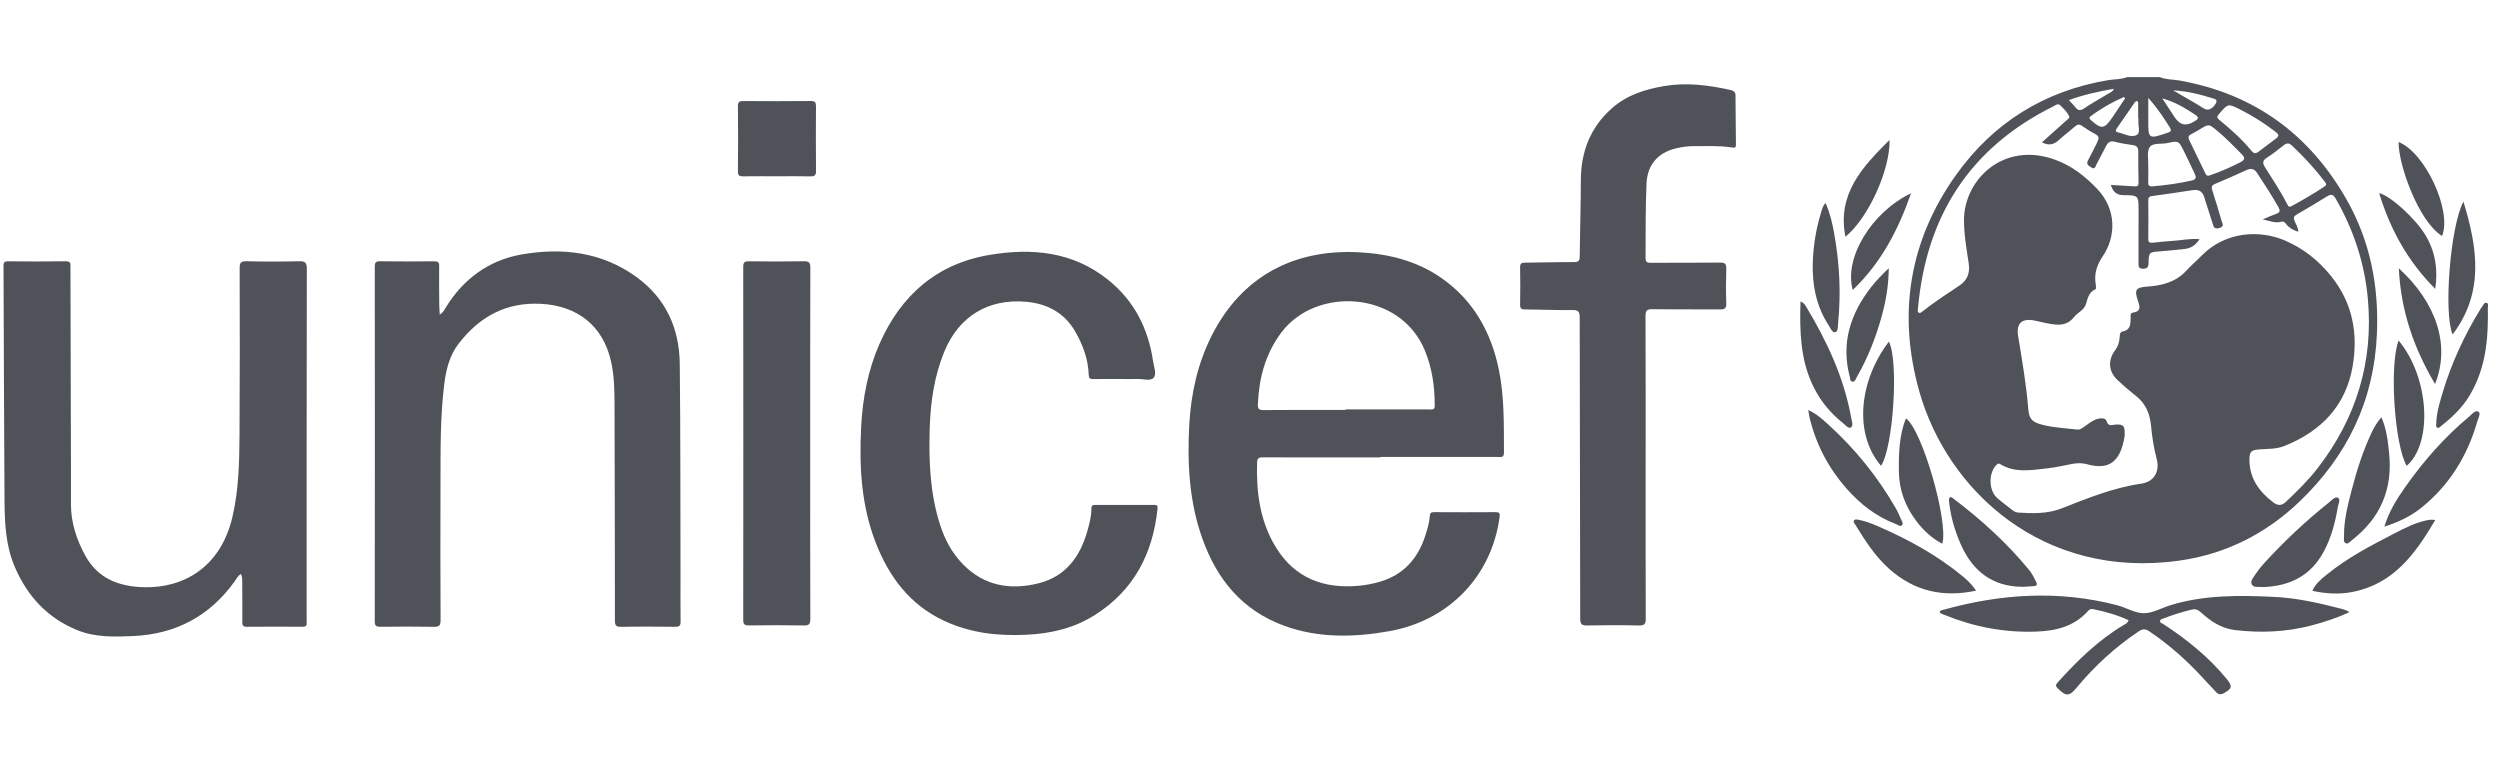 <svg width="162" height="50" viewBox="0 0 162 50" fill="none" xmlns="http://www.w3.org/2000/svg">
<g clip-path="url(#clip0_2843_123)">
<path d="M139.959 4.999C140.361 5.167 140.797 5.141 141.216 5.215C146.075 6.075 149.663 8.705 152.071 12.951C153.594 15.639 154.153 18.538 154.025 21.618C153.845 25.946 152.109 29.535 149.01 32.502C146.832 34.587 144.223 35.903 141.234 36.326C132.39 37.577 126.187 31.783 124.373 25.37C122.953 20.352 123.71 15.609 126.746 11.344C129.151 7.963 132.468 5.888 136.612 5.193C137.019 5.124 137.442 5.158 137.834 4.999L139.959 4.999ZM136.776 11.984C137.301 12.015 137.799 12.041 138.296 12.074C138.465 12.085 138.582 12.074 138.577 11.851C138.561 11.161 138.561 10.47 138.559 9.779C138.558 9.551 138.448 9.439 138.223 9.404C137.834 9.343 137.438 9.296 137.06 9.191C136.754 9.106 136.597 9.221 136.472 9.465C136.267 9.863 136.064 10.261 135.852 10.654C135.785 10.777 135.763 11.012 135.517 10.85C135.347 10.739 135.157 10.652 135.308 10.382C135.524 9.992 135.713 9.586 135.916 9.188C136.021 8.981 136.025 8.822 135.78 8.693C135.48 8.535 135.192 8.352 134.915 8.157C134.733 8.029 134.608 8.063 134.454 8.199C134.107 8.503 133.736 8.782 133.395 9.092C133.079 9.377 132.751 9.449 132.319 9.224C132.444 9.111 132.551 9.015 132.658 8.919C133.074 8.547 133.49 8.178 133.903 7.804C133.982 7.734 134.123 7.649 134.085 7.554C133.968 7.26 133.726 7.048 133.508 6.827C133.354 6.671 133.195 6.825 133.063 6.891C127.608 9.591 124.806 14.049 124.282 20.012C124.275 20.099 124.233 20.212 124.344 20.266C124.431 20.309 124.499 20.24 124.561 20.191C125.339 19.575 126.174 19.039 126.997 18.485C127.496 18.148 127.662 17.664 127.572 17.068C127.432 16.134 127.265 15.206 127.267 14.249C127.271 11.653 129.831 9.103 133.218 10.366C134.266 10.757 135.129 11.432 135.899 12.242C137.161 13.572 137.125 15.329 136.257 16.608C135.867 17.183 135.687 17.757 135.805 18.433C135.823 18.536 135.833 18.723 135.792 18.741C135.37 18.916 135.284 19.316 135.181 19.673C135.056 20.111 134.634 20.239 134.396 20.546C134.087 20.942 133.7 21.071 133.215 21.034C132.735 20.998 132.281 20.858 131.813 20.767C131.009 20.612 130.643 20.965 130.774 21.768C131.032 23.343 131.304 24.916 131.433 26.509C131.484 27.139 131.677 27.348 132.305 27.515C133.058 27.715 133.836 27.745 134.605 27.835C134.773 27.855 134.886 27.772 135.01 27.684C135.242 27.519 135.47 27.341 135.725 27.217C135.986 27.09 136.424 27.035 136.498 27.27C136.622 27.663 136.831 27.532 137.052 27.517C137.583 27.479 137.686 27.57 137.68 28.093C137.679 28.16 137.681 28.229 137.67 28.296C137.384 30.019 136.589 30.458 135.239 30.081C134.916 29.991 134.593 30.004 134.269 30.063C133.747 30.159 133.229 30.287 132.703 30.344C131.655 30.455 130.588 30.677 129.601 30.069C129.522 30.021 129.463 30.035 129.39 30.105C128.831 30.641 128.855 31.802 129.448 32.301C129.749 32.554 130.063 32.793 130.375 33.034C130.493 33.125 130.617 33.205 130.777 33.215C131.732 33.276 132.685 33.3 133.596 32.942C135.277 32.283 136.947 31.601 138.76 31.34C139.587 31.221 139.968 30.548 139.753 29.74C139.565 29.03 139.455 28.31 139.387 27.583C139.313 26.808 139.039 26.149 138.406 25.653C138 25.335 137.609 24.997 137.232 24.645C136.626 24.082 136.57 23.342 137.07 22.681C137.25 22.443 137.328 22.18 137.351 21.89C137.363 21.733 137.351 21.517 137.542 21.482C138.063 21.385 138.054 21.006 138.067 20.617C138.072 20.484 138.005 20.289 138.225 20.256C138.755 20.176 138.664 19.86 138.542 19.506C138.287 18.762 138.396 18.622 139.17 18.569C140.112 18.503 140.994 18.279 141.668 17.544C141.979 17.204 142.333 16.904 142.656 16.574C144.224 14.975 146.437 14.892 148.055 15.58C149.251 16.089 150.247 16.886 151.06 17.897C152.443 19.619 152.815 21.604 152.454 23.717C152.016 26.29 150.413 27.948 148.025 28.901C147.502 29.11 146.928 29.081 146.373 29.124C145.875 29.162 145.764 29.281 145.763 29.783C145.762 30.988 146.383 31.846 147.301 32.55C147.605 32.783 147.857 32.776 148.129 32.517C148.859 31.825 149.577 31.123 150.193 30.325C152.686 27.093 153.803 23.449 153.439 19.386C153.231 17.067 152.519 14.892 151.351 12.866C151.201 12.606 151.065 12.559 150.809 12.716C150.151 13.124 149.486 13.521 148.815 13.909C148.634 14.013 148.611 14.113 148.683 14.302C148.771 14.527 148.925 14.738 148.927 15.019C148.601 14.919 148.345 14.773 148.152 14.534C148.065 14.426 148.001 14.326 147.821 14.373C147.439 14.474 147.084 14.32 146.624 14.215C146.966 14.074 147.219 13.954 147.482 13.864C147.737 13.775 147.78 13.662 147.641 13.421C147.211 12.668 146.742 11.939 146.263 11.215C146.06 10.908 145.849 10.893 145.543 11.034C144.877 11.341 144.205 11.637 143.529 11.92C143.313 12.01 143.288 12.122 143.353 12.326C143.564 12.983 143.768 13.642 143.956 14.305C144.001 14.466 144.175 14.674 143.814 14.775C143.501 14.863 143.45 14.722 143.381 14.49C143.209 13.921 143.007 13.36 142.839 12.79C142.719 12.386 142.466 12.263 142.068 12.324C141.208 12.457 140.347 12.587 139.484 12.699C139.283 12.726 139.204 12.778 139.208 12.99C139.219 13.816 139.219 14.642 139.208 15.468C139.204 15.692 139.29 15.749 139.496 15.727C139.942 15.679 140.389 15.634 140.837 15.605C141.383 15.571 141.925 15.441 142.532 15.499C142.278 15.88 141.98 16.087 141.58 16.131C141.052 16.188 140.525 16.246 139.995 16.285C139.259 16.339 139.248 16.332 139.223 17.058C139.214 17.316 139.141 17.413 138.869 17.413C138.584 17.413 138.574 17.271 138.575 17.056C138.581 15.919 138.578 14.781 138.578 13.643C138.578 12.677 138.578 12.654 137.614 12.646C137.15 12.642 136.921 12.431 136.781 11.986L136.776 11.984ZM148.384 13.396C148.423 13.381 148.463 13.371 148.499 13.352C149.227 12.958 149.942 12.543 150.63 12.084C150.775 11.987 150.751 11.909 150.662 11.793C150.012 10.94 149.289 10.154 148.506 9.421C148.321 9.247 148.164 9.269 147.974 9.422C147.624 9.701 147.27 9.979 146.894 10.218C146.625 10.39 146.595 10.555 146.757 10.811C147.262 11.612 147.786 12.4 148.219 13.244C148.253 13.309 148.28 13.398 148.384 13.397V13.396ZM139.208 10.735C139.208 11.099 139.218 11.437 139.204 11.774C139.194 11.992 139.24 12.094 139.491 12.074C140.345 12.003 141.19 11.886 142.025 11.696C142.328 11.627 142.322 11.479 142.219 11.263C141.982 10.763 141.749 10.261 141.501 9.764C141.179 9.119 141.172 9.115 140.448 9.27C140.053 9.354 139.495 9.24 139.301 9.534C139.103 9.834 139.225 10.343 139.207 10.735H139.208ZM143.171 11.374C143.837 11.141 144.523 10.854 145.186 10.508C145.471 10.359 145.494 10.224 145.269 9.997C144.743 9.468 144.227 8.931 143.651 8.455C143.132 8.027 143.135 8.026 142.578 8.363C142.393 8.475 142.206 8.587 142.011 8.68C141.832 8.767 141.765 8.876 141.856 9.063C142.204 9.78 142.548 10.498 142.897 11.214C142.942 11.306 142.982 11.425 143.171 11.374ZM147.638 8.754C147.593 8.636 147.488 8.569 147.392 8.496C146.702 7.965 145.965 7.505 145.188 7.11C144.373 6.695 144.378 6.701 143.788 7.392C143.652 7.551 143.64 7.628 143.814 7.771C144.559 8.383 145.281 9.022 145.894 9.772C146.028 9.935 146.16 9.978 146.341 9.839C146.717 9.549 147.102 9.27 147.479 8.982C147.552 8.926 147.635 8.868 147.639 8.755L147.638 8.754ZM139.209 6.341C139.209 6.896 139.213 7.337 139.209 7.778C139.198 9.001 139.228 9.023 140.417 8.617C140.443 8.608 140.467 8.594 140.493 8.587C140.699 8.537 140.71 8.425 140.608 8.263C140.207 7.625 139.792 6.998 139.211 6.341H139.209ZM138.574 7.678H138.554C138.554 7.354 138.556 7.029 138.552 6.705C138.552 6.641 138.552 6.555 138.465 6.549C138.423 6.547 138.363 6.59 138.336 6.629C137.941 7.195 137.549 7.765 137.158 8.333C137.082 8.444 137.081 8.54 137.236 8.574C137.643 8.662 138.089 8.94 138.448 8.754C138.735 8.604 138.53 8.128 138.572 7.8C138.577 7.76 138.572 7.718 138.572 7.678H138.574ZM140.114 6.375C140.387 6.79 140.657 7.207 140.934 7.62C141.267 8.118 141.69 8.197 142.201 7.858C142.224 7.844 142.248 7.831 142.272 7.817C142.466 7.703 142.475 7.589 142.282 7.459C141.621 7.012 140.939 6.602 140.114 6.376V6.375ZM137.709 6.368C137.681 6.341 137.654 6.314 137.626 6.287C136.864 6.622 136.144 7.03 135.475 7.532C135.352 7.624 135.39 7.689 135.493 7.782C136.162 8.389 136.365 8.371 136.87 7.624C137.152 7.207 137.429 6.787 137.709 6.368ZM134.06 6.489C134.217 6.658 134.363 6.796 134.487 6.952C134.662 7.172 134.811 7.188 135.06 7.018C135.564 6.675 136.103 6.384 136.624 6.065C136.747 5.99 136.908 5.948 136.979 5.752C135.974 5.931 135.021 6.136 134.06 6.489ZM140.823 5.857C141.338 6.157 141.855 6.455 142.369 6.755C142.545 6.858 142.708 6.983 142.892 7.07C143.135 7.185 143.437 6.995 143.597 6.675C143.693 6.482 143.571 6.43 143.436 6.388C142.586 6.117 141.723 5.901 140.823 5.856V5.857Z" fill="#4F5258"/>
<path d="M89.45 29.64C86.93 29.64 84.41 29.641 81.89 29.637C81.659 29.637 81.469 29.62 81.459 29.952C81.4 31.905 81.644 33.799 82.696 35.495C83.933 37.489 85.811 38.171 88.084 37.954C88.517 37.913 88.946 37.831 89.365 37.712C90.948 37.264 91.892 36.19 92.372 34.669C92.498 34.27 92.624 33.867 92.65 33.446C92.662 33.261 92.717 33.186 92.916 33.187C94.251 33.195 95.586 33.196 96.921 33.187C97.181 33.186 97.204 33.289 97.174 33.508C96.659 37.336 93.891 40.217 90.017 40.902C87.74 41.304 85.464 41.36 83.246 40.56C80.509 39.572 78.86 37.558 77.912 34.898C77.058 32.505 76.93 30.026 77.065 27.526C77.175 25.497 77.611 23.534 78.541 21.706C80.469 17.915 83.841 16.14 88.012 16.346C89.938 16.44 91.767 16.886 93.363 17.986C95.46 19.432 96.622 21.5 97.126 23.955C97.491 25.732 97.446 27.536 97.457 29.335C97.46 29.681 97.245 29.61 97.053 29.61C94.519 29.612 91.985 29.611 89.452 29.611V29.639L89.45 29.64ZM87.19 26.563C87.19 26.552 87.19 26.542 87.19 26.531C89.001 26.531 90.812 26.531 92.623 26.531C92.795 26.531 92.971 26.578 92.971 26.287C92.971 25.058 92.806 23.866 92.334 22.717C90.739 18.841 85.285 18.533 83.025 21.555C81.995 22.933 81.582 24.499 81.51 26.185C81.497 26.484 81.564 26.575 81.881 26.572C83.651 26.556 85.421 26.564 87.191 26.564L87.19 26.563Z" fill="#4F5258"/>
<path d="M15.611 37.194C15.408 37.312 15.327 37.506 15.211 37.666C13.594 39.922 11.385 41.099 8.609 41.217C7.385 41.269 6.16 41.309 4.987 40.826C3.07 40.037 1.793 38.653 0.975 36.775C0.36 35.365 0.302 33.886 0.292 32.4C0.259 27.349 0.251 22.299 0.228 17.248C0.227 17.033 0.261 16.931 0.511 16.934C1.764 16.944 3.017 16.949 4.27 16.931C4.602 16.926 4.566 17.111 4.566 17.318C4.573 20.96 4.583 24.602 4.592 28.245C4.595 29.707 4.608 31.17 4.598 32.632C4.589 33.857 4.961 34.98 5.542 36.031C6.349 37.492 7.711 38.006 9.3 38.051C11.895 38.126 14.298 36.756 15.059 33.506C15.478 31.719 15.509 29.911 15.521 28.1C15.545 24.526 15.539 20.951 15.53 17.377C15.529 17.027 15.603 16.92 15.972 16.929C17.102 16.956 18.233 16.956 19.363 16.929C19.759 16.92 19.884 16.999 19.882 17.427C19.866 24.983 19.87 32.538 19.87 40.094C19.87 40.175 19.862 40.257 19.872 40.337C19.897 40.553 19.801 40.615 19.592 40.613C18.394 40.606 17.195 40.604 15.997 40.615C15.758 40.617 15.7 40.534 15.702 40.311C15.71 39.458 15.702 38.605 15.695 37.752C15.693 37.568 15.705 37.379 15.611 37.194Z" fill="#4F5258"/>
<path d="M28.495 20.394C28.735 20.228 28.812 20.05 28.909 19.892C30.031 18.069 31.682 16.871 33.742 16.5C36.389 16.025 38.997 16.308 41.264 17.966C43.156 19.35 44.024 21.29 44.049 23.576C44.099 28.152 44.085 32.73 44.097 37.307C44.099 38.296 44.089 39.284 44.102 40.273C44.107 40.538 44.024 40.619 43.757 40.616C42.586 40.604 41.414 40.596 40.243 40.619C39.9 40.626 39.846 40.501 39.846 40.2C39.845 35.582 39.836 30.965 39.822 26.347C39.82 25.358 39.812 24.368 39.591 23.398C39.066 21.104 37.416 19.813 35.061 19.688C32.774 19.567 31.062 20.533 29.721 22.267C29.136 23.024 28.907 23.944 28.79 24.876C28.514 27.072 28.551 29.281 28.544 31.487C28.535 34.384 28.533 37.282 28.55 40.18C28.553 40.553 28.44 40.624 28.094 40.617C26.95 40.596 25.805 40.602 24.661 40.615C24.393 40.618 24.284 40.571 24.285 40.268C24.293 32.603 24.293 24.939 24.286 17.274C24.286 17.015 24.348 16.928 24.622 16.931C25.794 16.946 26.965 16.945 28.137 16.932C28.388 16.93 28.463 17.002 28.459 17.252C28.447 18.091 28.459 18.931 28.465 19.771C28.467 19.956 28.484 20.141 28.498 20.393L28.495 20.394Z" fill="#4F5258"/>
<path d="M72.675 24.561C72.061 24.561 71.449 24.554 70.835 24.564C70.628 24.567 70.556 24.506 70.549 24.291C70.516 23.28 70.175 22.358 69.679 21.49C68.98 20.269 67.858 19.678 66.502 19.556C64.026 19.334 62.116 20.514 61.182 22.807C60.542 24.381 60.3 26.039 60.246 27.726C60.18 29.844 60.258 31.948 60.912 33.992C61.222 34.958 61.687 35.84 62.406 36.571C63.785 37.974 65.475 38.254 67.303 37.796C69.066 37.353 69.996 36.063 70.466 34.396C70.598 33.929 70.72 33.454 70.722 32.963C70.722 32.797 70.767 32.718 70.951 32.718C72.232 32.723 73.513 32.722 74.793 32.718C74.961 32.718 75.031 32.752 75.01 32.95C74.708 35.873 73.479 38.258 70.93 39.863C69.587 40.709 68.103 41.056 66.516 41.132C64.66 41.222 62.878 41.023 61.184 40.231C58.952 39.188 57.606 37.38 56.744 35.158C55.802 32.733 55.672 30.2 55.805 27.643C55.901 25.793 56.241 23.988 56.992 22.282C58.369 19.15 60.685 17.098 64.11 16.52C66.842 16.058 69.5 16.293 71.782 18.113C73.493 19.478 74.41 21.287 74.721 23.418C74.774 23.776 74.968 24.238 74.755 24.479C74.541 24.721 74.061 24.541 73.697 24.557C73.357 24.572 73.016 24.56 72.676 24.56L72.675 24.561Z" fill="#4F5258"/>
<path d="M106.637 30.286C106.637 33.549 106.632 36.812 106.644 40.075C106.646 40.42 106.576 40.54 106.202 40.531C105.086 40.504 103.969 40.506 102.852 40.53C102.497 40.537 102.399 40.45 102.398 40.086C102.393 33.587 102.369 27.088 102.365 20.589C102.365 20.21 102.292 20.084 101.886 20.09C100.865 20.106 99.844 20.056 98.823 20.053C98.57 20.052 98.498 19.979 98.503 19.73C98.518 18.932 98.519 18.132 98.503 17.334C98.498 17.075 98.586 17.021 98.829 17.02C99.89 17.016 100.953 16.979 102.015 16.983C102.32 16.983 102.361 16.865 102.365 16.603C102.382 14.965 102.436 13.327 102.439 11.689C102.443 9.847 103.041 8.273 104.437 7.026C105.407 6.161 106.595 5.789 107.84 5.576C109.286 5.329 110.715 5.517 112.133 5.829C112.33 5.873 112.459 5.966 112.461 6.174C112.472 7.244 112.479 8.314 112.488 9.382C112.49 9.644 112.3 9.564 112.17 9.545C111.37 9.434 110.566 9.469 109.764 9.469C109.368 9.469 108.977 9.523 108.592 9.616C107.419 9.9 106.749 10.691 106.695 11.887C106.623 13.497 106.641 15.109 106.633 16.719C106.631 16.983 106.727 17.03 106.966 17.029C108.464 17.019 109.963 17.035 111.46 17.016C111.786 17.012 111.872 17.105 111.863 17.421C111.84 18.165 111.837 18.911 111.863 19.654C111.876 19.988 111.758 20.054 111.449 20.051C109.991 20.036 108.534 20.058 107.077 20.035C106.702 20.029 106.629 20.148 106.63 20.493C106.643 23.757 106.638 27.02 106.638 30.283L106.637 30.286Z" fill="#4F5258"/>
<path d="M52.501 28.77C52.501 32.548 52.496 36.327 52.509 40.105C52.51 40.442 52.424 40.536 52.083 40.529C50.898 40.507 49.713 40.512 48.528 40.527C48.244 40.53 48.161 40.453 48.162 40.166C48.169 32.541 48.169 24.917 48.162 17.292C48.162 17.005 48.243 16.928 48.527 16.932C49.712 16.947 50.897 16.952 52.083 16.93C52.422 16.924 52.51 17.014 52.51 17.353C52.497 21.159 52.501 24.964 52.501 28.77H52.501Z" fill="#4F5258"/>
<path d="M137.927 40.185C137.164 39.839 136.396 39.626 135.608 39.469C135.444 39.437 135.35 39.541 135.26 39.639C134.364 40.608 133.212 40.882 131.939 40.928C129.89 41 127.933 40.629 126.043 39.861C125.919 39.811 125.78 39.787 125.682 39.673C125.731 39.534 125.869 39.531 125.974 39.503C129.684 38.472 133.417 38.239 137.178 39.215C137.769 39.368 138.342 39.736 138.923 39.736C139.503 39.736 140.08 39.389 140.664 39.211C142.865 38.542 145.122 38.569 147.386 38.68C148.863 38.753 150.293 39.077 151.716 39.449C151.833 39.48 151.95 39.517 152.065 39.561C152.113 39.579 152.153 39.618 152.237 39.675C151.428 40.044 150.619 40.308 149.793 40.527C148.153 40.959 146.489 41.027 144.811 40.826C143.936 40.721 143.237 40.251 142.609 39.671C142.42 39.497 142.252 39.444 141.991 39.51C141.383 39.663 140.786 39.843 140.205 40.072C140.112 40.109 139.969 40.123 139.973 40.262C139.976 40.37 140.102 40.389 140.178 40.439C141.715 41.437 143.125 42.578 144.292 43.998C144.675 44.463 144.637 44.629 144.109 44.917C143.91 45.027 143.755 45.011 143.602 44.846C143.307 44.526 143.004 44.214 142.711 43.894C141.679 42.769 140.543 41.765 139.273 40.909C139.018 40.737 138.84 40.744 138.588 40.913C137.061 41.933 135.727 43.16 134.559 44.569C134.088 45.137 133.879 45.137 133.345 44.611C133.192 44.46 133.197 44.377 133.337 44.222C134.612 42.803 135.971 41.481 137.626 40.492C137.737 40.427 137.879 40.38 137.926 40.186L137.927 40.185Z" fill="#4F5258"/>
<path d="M50.338 11.422C49.616 11.422 48.895 11.414 48.174 11.426C47.929 11.43 47.814 11.393 47.817 11.104C47.833 9.697 47.832 8.289 47.817 6.882C47.815 6.606 47.909 6.546 48.167 6.548C49.623 6.558 51.08 6.561 52.536 6.546C52.818 6.543 52.878 6.64 52.876 6.895C52.866 8.288 52.863 9.682 52.878 11.076C52.882 11.374 52.775 11.434 52.503 11.428C51.782 11.412 51.06 11.422 50.339 11.422H50.338Z" fill="#4F5258"/>
<path d="M128.052 38.273C125.9 38.735 124.028 38.301 122.416 36.86C121.505 36.046 120.855 35.03 120.226 34.001C120.173 33.915 120.065 33.81 120.147 33.714C120.218 33.631 120.355 33.667 120.46 33.688C120.874 33.768 121.269 33.918 121.654 34.085C123.667 34.957 125.577 36.001 127.267 37.414C127.554 37.655 127.808 37.928 128.052 38.273Z" fill="#4F5258"/>
<path d="M157.804 33.698C156.512 35.892 155.096 37.856 152.404 38.365C151.556 38.526 150.71 38.472 149.84 38.286C150.048 37.812 150.423 37.518 150.788 37.222C152.122 36.137 153.64 35.348 155.161 34.563C155.824 34.221 156.489 33.88 157.227 33.721C157.398 33.684 157.567 33.659 157.805 33.698H157.804Z" fill="#4F5258"/>
<path d="M146.599 38.044C146.398 38.002 146.06 38.111 145.925 37.886C145.784 37.652 146.028 37.408 146.163 37.202C146.334 36.943 146.528 36.696 146.739 36.467C148.035 35.057 149.428 33.748 150.926 32.553C151.101 32.414 151.309 32.151 151.505 32.259C151.683 32.357 151.524 32.654 151.49 32.858C151.326 33.848 151.074 34.81 150.6 35.707C149.762 37.294 148.399 37.993 146.598 38.044H146.599Z" fill="#4F5258"/>
<path d="M131.068 38.025C129.1 38.018 127.825 37.003 127.061 35.28C126.671 34.4 126.403 33.477 126.3 32.515C126.29 32.425 126.286 32.292 126.338 32.249C126.442 32.163 126.54 32.279 126.621 32.34C128.412 33.701 130.067 35.204 131.495 36.944C131.685 37.176 131.813 37.445 131.947 37.712C132.036 37.889 131.971 37.966 131.801 37.981C131.557 38.004 131.312 38.011 131.068 38.026V38.025Z" fill="#4F5258"/>
<path d="M117.176 26.57C117.725 26.826 118.096 27.167 118.462 27.499C120.216 29.087 121.683 30.907 122.86 32.956C122.981 33.166 123.08 33.391 123.171 33.616C123.224 33.748 123.363 33.907 123.252 34.029C123.133 34.16 122.98 34.005 122.851 33.956C121.584 33.483 120.559 32.677 119.672 31.678C118.498 30.354 117.7 28.837 117.274 27.125C117.235 26.971 117.217 26.811 117.176 26.57Z" fill="#4F5258"/>
<path d="M154.507 34.124C154.813 33.124 155.32 32.325 155.866 31.551C157.052 29.871 158.397 28.331 159.983 27.011C160.171 26.855 160.397 26.544 160.609 26.68C160.775 26.786 160.581 27.128 160.514 27.357C159.872 29.575 158.703 31.46 156.886 32.914C156.206 33.459 155.422 33.833 154.507 34.124Z" fill="#4F5258"/>
<path d="M154.314 27.038C154.651 27.804 154.736 28.593 154.816 29.381C155.05 31.676 154.267 33.547 152.436 34.975C152.302 35.08 152.159 35.283 151.996 35.2C151.835 35.12 151.895 34.881 151.893 34.71C151.883 33.712 152.131 32.756 152.377 31.8C152.706 30.516 153.106 29.255 153.672 28.052C153.839 27.698 154.032 27.359 154.314 27.038Z" fill="#4F5258"/>
<path d="M125.862 35.236C125.157 34.866 124.601 34.338 124.139 33.712C123.444 32.772 123.06 31.725 123.047 30.544C123.034 29.378 123.065 28.223 123.5 27.112C124.525 27.773 126.281 33.803 125.861 35.236L125.862 35.236Z" fill="#4F5258"/>
<path d="M116.672 19.534C116.907 19.623 116.981 19.777 117.062 19.912C118.41 22.154 119.5 24.501 119.962 27.097C119.999 27.304 120.117 27.588 119.939 27.699C119.781 27.797 119.592 27.548 119.439 27.427C117.8 26.132 116.985 24.398 116.749 22.367C116.641 21.442 116.64 20.512 116.673 19.535L116.672 19.534Z" fill="#4F5258"/>
<path d="M161.214 20.644C161.21 22.399 160.952 24.089 160.028 25.631C159.551 26.427 158.895 27.044 158.178 27.609C158.109 27.663 158.037 27.764 157.934 27.711C157.834 27.659 157.865 27.542 157.867 27.453C157.888 26.743 158.095 26.067 158.297 25.396C158.864 23.51 159.69 21.735 160.718 20.053C160.746 20.007 160.771 19.956 160.807 19.918C160.912 19.807 160.963 19.566 161.144 19.628C161.287 19.677 161.2 19.895 161.21 20.035C161.225 20.238 161.214 20.441 161.214 20.644Z" fill="#4F5258"/>
<path d="M122.398 22.137C123.052 23.371 122.682 29.018 121.89 30.185C120.106 28.096 120.472 24.67 122.398 22.137Z" fill="#4F5258"/>
<path d="M155.43 22.068C157.406 24.421 157.673 28.695 155.953 30.186C155.161 28.821 154.818 23.652 155.43 22.068Z" fill="#4F5258"/>
<path d="M118.295 13.152C118.589 13.812 118.735 14.468 118.854 15.125C119.202 17.039 119.302 18.966 119.112 20.905C119.09 21.13 119.117 21.476 118.936 21.526C118.731 21.581 118.61 21.256 118.49 21.072C117.52 19.575 117.356 17.911 117.519 16.193C117.601 15.331 117.78 14.483 118.039 13.654C118.09 13.49 118.134 13.323 118.295 13.152Z" fill="#4F5258"/>
<path d="M159.631 13.066C160.544 16.055 160.99 18.947 158.931 21.671C158.331 20.292 158.783 14.635 159.631 13.066Z" fill="#4F5258"/>
<path d="M155.444 17.387C157.858 19.586 158.809 22.366 157.791 24.885C156.412 22.552 155.573 20.139 155.444 17.387Z" fill="#4F5258"/>
<path d="M122.392 17.382C122.382 18.526 122.2 19.543 121.92 20.547C121.541 21.908 121.022 23.211 120.319 24.44C120.25 24.561 120.198 24.761 120.026 24.734C119.882 24.712 119.893 24.515 119.86 24.392C119.291 22.225 119.907 20.336 121.239 18.617C121.564 18.198 121.932 17.821 122.392 17.382Z" fill="#4F5258"/>
<path d="M157.804 18.718C156.048 16.966 154.891 14.886 154.169 12.516C154.897 12.681 156.496 14.141 157.148 15.204C157.81 16.284 157.992 17.458 157.804 18.718Z" fill="#4F5258"/>
<path d="M120.06 18.789C119.467 16.736 121.272 13.743 123.835 12.526C122.998 14.921 121.893 17.033 120.06 18.789Z" fill="#4F5258"/>
<path d="M158.244 15.292C156.696 14.329 155.395 10.595 155.431 9.203C157.156 9.883 158.908 13.676 158.244 15.292Z" fill="#4F5258"/>
<path d="M122.443 9.065C122.49 11.009 121.055 14.152 119.583 15.34C119.036 12.574 120.674 10.822 122.443 9.065Z" fill="#4F5258"/>
</g>
<defs>
<clipPath id="clip0_2843_123">
<rect width="161" height="50" fill="white" transform="translate(0.228)"/>
</clipPath>
</defs>
</svg>
